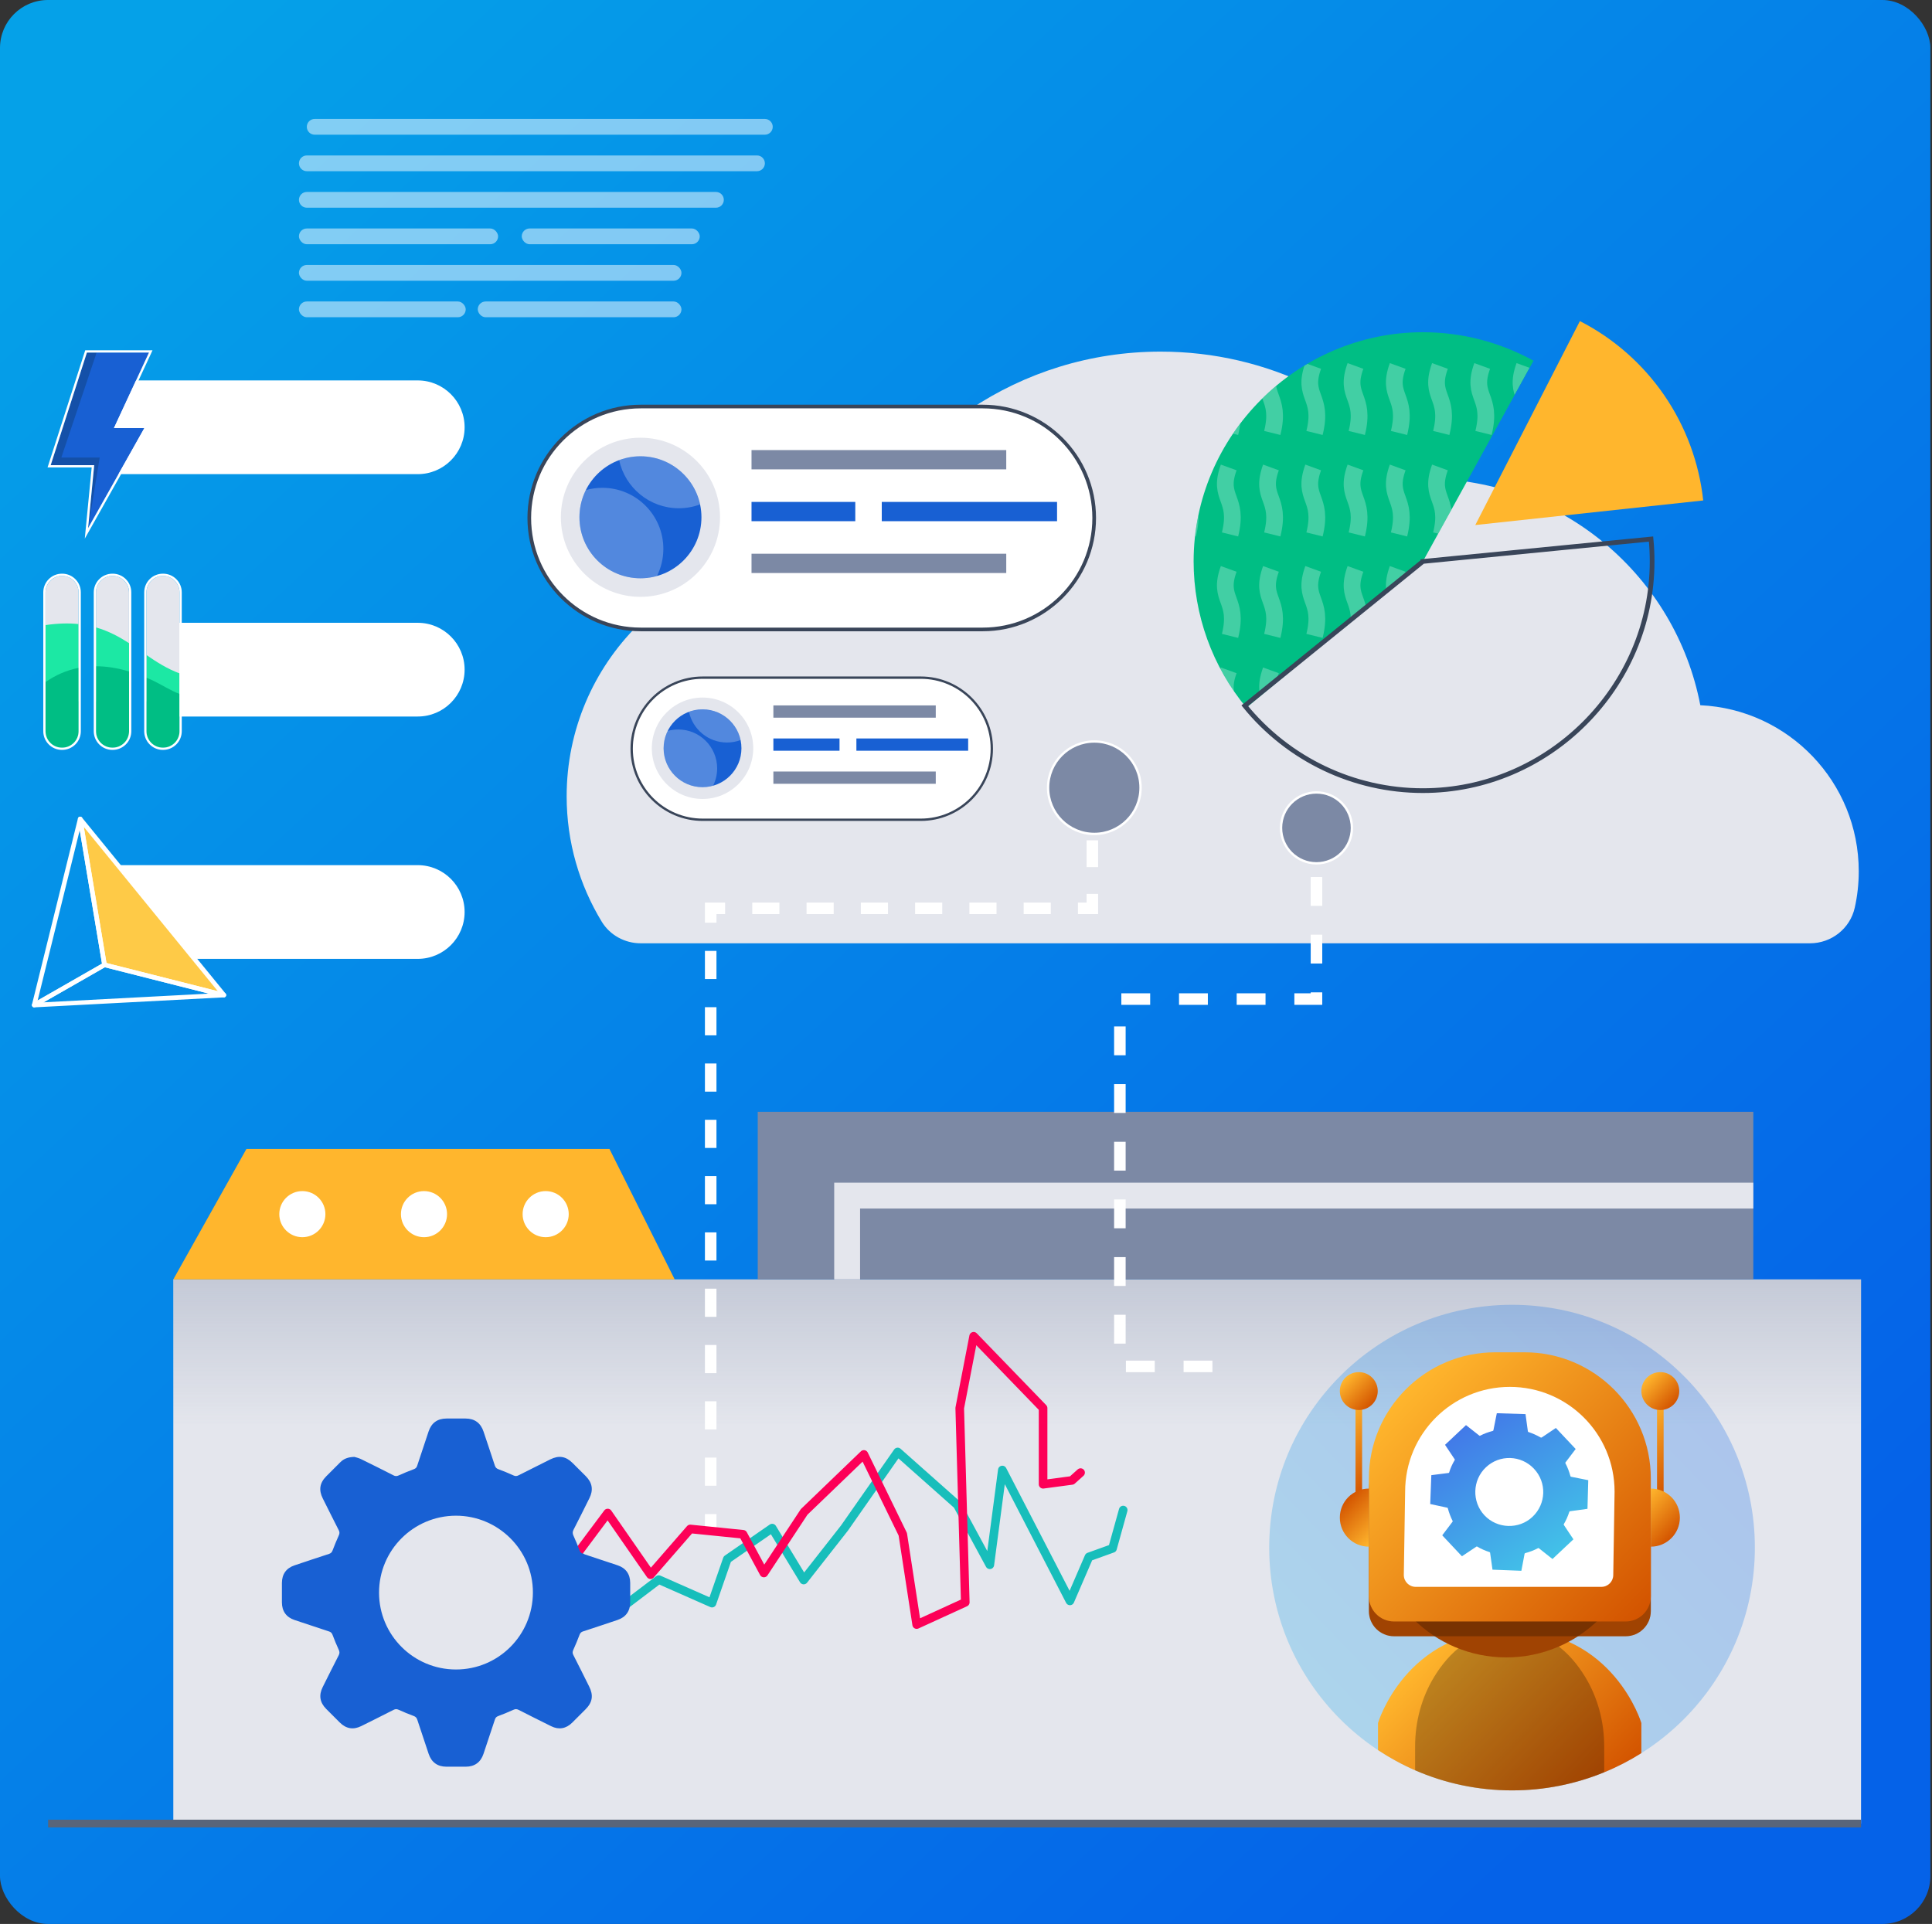 <?xml version="1.0" encoding="UTF-8"?>
<svg id="Layer_1" data-name="Layer 1" xmlns="http://www.w3.org/2000/svg" xmlns:xlink="http://www.w3.org/1999/xlink" viewBox="0 0 818.69 815.39">
  <rect x="0" y="0" width="818.69" height="815.39" fill="#333333" stroke="none"/>
  <defs>
    <style>
      .cls-1, .cls-2, .cls-3, .cls-4, .cls-5, .cls-6, .cls-7, .cls-8, .cls-9, .cls-10, .cls-11, .cls-12, .cls-13 {
        fill: none;
      }

      .cls-14 {
        fill: url(#linear-gradient-2);
        isolation: isolate;
        opacity: .77;
      }

      .cls-15 {
        fill: url(#linear-gradient);
      }

      .cls-2 {
        stroke-dasharray: 0 0 0 0 0 0 12.22 12.22;
      }

      .cls-2, .cls-3, .cls-4, .cls-5, .cls-6 {
        stroke-width: 4.89px;
      }

      .cls-2, .cls-3, .cls-4, .cls-5, .cls-6, .cls-16, .cls-7, .cls-10 {
        stroke: #fff;
      }

      .cls-2, .cls-3, .cls-4, .cls-5, .cls-6, .cls-16, .cls-8, .cls-10, .cls-13 {
        stroke-miterlimit: 10;
      }

      .cls-17 {
        clip-path: url(#clippath);
      }

      .cls-18 {
        fill: #00be84;
      }

      .cls-19 {
        fill: #fff;
      }

      .cls-20 {
        fill: #ffb62d;
      }

      .cls-21 {
        fill: #e4e6ed;
      }

      .cls-22 {
        fill: #feca47;
      }

      .cls-23, .cls-16 {
        fill: #7c89a5;
      }

      .cls-24 {
        fill: #d65a03;
      }

      .cls-25 {
        fill: #1450a8;
      }

      .cls-26 {
        fill: #1ce8a4;
      }

      .cls-27 {
        fill: #1860d3;
      }

      .cls-28 {
        fill: #394559;
      }

      .cls-3 {
        stroke-dasharray: 0 0 0 0 0 0 11.93 11.93;
      }

      .cls-5 {
        stroke-dasharray: 0 0 0 0 0 0 11.35 11.35;
      }

      .cls-6 {
        stroke-dasharray: 0 0 0 0 0 0 11.5 11.5;
      }

      .cls-7 {
        stroke-width: 1.92px;
      }

      .cls-7, .cls-9, .cls-11, .cls-12 {
        stroke-linejoin: round;
      }

      .cls-7, .cls-11, .cls-12 {
        stroke-linecap: round;
      }

      .cls-8 {
        stroke: #394559;
        stroke-width: 2px;
      }

      .cls-29 {
        fill: url(#linear-gradient-8);
      }

      .cls-30 {
        fill: url(#linear-gradient-9);
      }

      .cls-31 {
        fill: url(#linear-gradient-4);
      }

      .cls-32 {
        fill: url(#linear-gradient-6);
      }

      .cls-33 {
        fill: url(#linear-gradient-7);
      }

      .cls-34 {
        fill: url(#linear-gradient-5);
      }

      .cls-9 {
        stroke: #59657a;
        stroke-width: 3.3px;
      }

      .cls-35 {
        opacity: .26;
      }

      .cls-36, .cls-37 {
        opacity: .25;
      }

      .cls-38 {
        opacity: .5;
      }

      .cls-39 {
        fill: url(#linear-gradient-12);
      }

      .cls-40 {
        fill: url(#linear-gradient-10);
      }

      .cls-41 {
        fill: url(#linear-gradient-11);
      }

      .cls-10 {
        stroke-width: 7.09px;
      }

      .cls-37 {
        fill: url(#linear-gradient-3);
      }

      .cls-11 {
        stroke: #fd0057;
      }

      .cls-11, .cls-12 {
        stroke-width: 3.65px;
      }

      .cls-12 {
        stroke: #17bebb;
      }

      .cls-13 {
        stroke: #e4e6ed;
        stroke-width: 10.96px;
      }
    </style>
    <linearGradient id="linear-gradient" x1="58.31" y1="6382.34" x2="708.66" y2="5677.99" gradientTransform="translate(0 6410.23) scale(1 -1)" gradientUnits="userSpaceOnUse">
      <stop offset="0" stop-color="#05a1e8"/>
      <stop offset="1" stop-color="#0562e8"/>
    </linearGradient>
    <linearGradient id="linear-gradient-2" x1="431.03" y1="5805.31" x2="431.03" y2="5964.77" gradientTransform="translate(0 6410.23) scale(1 -1)" gradientUnits="userSpaceOnUse">
      <stop offset="0" stop-color="#7c89a5" stop-opacity="0"/>
      <stop offset="1" stop-color="#7c89a5"/>
    </linearGradient>
    <clipPath id="clippath">
      <path class="cls-1" d="M602.95,237.94l-74.79,61.99c-14.44-17.43-22.36-39.37-22.36-61.99,0-53.29,43.85-97.14,97.14-97.14,16.4,0,32.53,4.16,46.89,12.07l-46.89,85.08h0Z"/>
    </clipPath>
    <linearGradient id="linear-gradient-3" x1="566.76" y1="727.43" x2="714.7" y2="584.35" gradientUnits="userSpaceOnUse">
      <stop offset="0" stop-color="#05a1e8"/>
      <stop offset="1" stop-color="#0562e8"/>
    </linearGradient>
    <linearGradient id="linear-gradient-4" x1="674.34" y1="764.9" x2="606.24" y2="699.04" gradientUnits="userSpaceOnUse">
      <stop offset="0" stop-color="#d35400"/>
      <stop offset="1" stop-color="#ffb62d"/>
    </linearGradient>
    <linearGradient id="linear-gradient-5" x1="714.21" y1="622.75" x2="692.91" y2="602.15" xlink:href="#linear-gradient-4"/>
    <linearGradient id="linear-gradient-6" x1="709.34" y1="595.14" x2="697.79" y2="583.97" xlink:href="#linear-gradient-4"/>
    <linearGradient id="linear-gradient-7" x1="586.45" y1="622.75" x2="565.14" y2="602.15" xlink:href="#linear-gradient-4"/>
    <linearGradient id="linear-gradient-8" x1="581.57" y1="595.14" x2="570.02" y2="583.97" xlink:href="#linear-gradient-4"/>
    <linearGradient id="linear-gradient-9" x1="689.84" y1="690.89" x2="590.19" y2="594.51" xlink:href="#linear-gradient-4"/>
    <linearGradient id="linear-gradient-10" x1="709.6" y1="650.51" x2="694.6" y2="636" xlink:href="#linear-gradient-4"/>
    <linearGradient id="linear-gradient-11" x1="-1917.97" y1="7313.69" x2="-1932.98" y2="7299.18" gradientTransform="translate(-1347.95 7949.56) rotate(-180)" xlink:href="#linear-gradient-4"/>
    <linearGradient id="linear-gradient-12" x1="-1940.4" y1="1037.31" x2="-1872.86" y2="1037.31" gradientTransform="translate(2574.77 1615.16) rotate(55.47)" gradientUnits="userSpaceOnUse">
      <stop offset="0" stop-color="#4279e8"/>
      <stop offset="1" stop-color="#42c2e8"/>
    </linearGradient>
  </defs>
  <rect class="cls-15" width="818" height="815.39" rx="20.32" ry="20.32"/>
  <g>
    <g>
      <rect class="cls-21" x="73.44" y="542.23" width="715.18" height="230.63"/>
      <polygon class="cls-20" points="285.91 542.23 73.44 542.23 104.43 486.93 258.26 486.93 285.91 542.23"/>
      <rect class="cls-23" x="321.09" y="471.2" width="421.88" height="71.03"/>
      <polyline class="cls-13" points="358.98 542.23 358.98 506.71 742.96 506.71"/>
      <rect class="cls-14" x="73.44" y="542.23" width="715.18" height="68.65"/>
      <circle class="cls-19" cx="231.23" cy="514.57" r="9.77"/>
      <circle class="cls-19" cx="179.67" cy="514.57" r="9.77"/>
      <circle class="cls-19" cx="128.12" cy="514.57" r="9.77"/>
    </g>
    <line class="cls-9" x1="788.61" y1="772.86" x2="20.39" y2="772.86"/>
  </g>
  <path class="cls-19" d="M47.9,161.23H177.02c10.96,0,19.86,8.9,19.86,19.86h0c0,10.96-8.9,19.86-19.86,19.86H47.9v-39.71h0Z"/>
  <g>
    <polygon class="cls-25" points="40.95 149.41 36.82 149.41 21.48 197.13 39.92 197.13 37.35 223.83 48.83 190.03 37.73 179.08 40.95 149.41"/>
    <polygon class="cls-27" points="40.95 149.41 25.99 193.91 42.25 193.91 37.35 223.83 61.2 181.39 48.3 181.39 63.14 149.41 40.95 149.41"/>
  </g>
  <path class="cls-19" d="M63.13,149.42l-14.83,31.98h12.9l-23.87,42.43,2.59-26.7H21.48l15.34-47.71h26.31m1.5-.96h-28.52l-.21,.67-15.34,47.71-.41,1.26h18.7l-2.48,25.64-.44,4.53,2.24-3.97,23.87-42.43,.8-1.43h-13.04l14.2-30.62,.63-1.37h0Z"/>
  <path class="cls-19" d="M66.57,263.95h110.45c10.96,0,19.86,8.9,19.86,19.86h0c0,10.96-8.9,19.86-19.86,19.86H66.57v-39.71h0Z"/>
  <path class="cls-19" d="M47.9,366.66H177.02c10.96,0,19.86,8.9,19.86,19.86h0c0,10.96-8.9,19.86-19.86,19.86H47.9v-39.71h0Z"/>
  <path class="cls-21" d="M26.3,244.09h0c3.86,0,6.99,3.14,6.99,6.99v46.16h-13.99v-46.16c0-3.86,3.14-6.99,6.99-6.99Z"/>
  <path class="cls-21" d="M47.68,244.09h0c3.86,0,6.99,3.14,6.99,6.99v46.16h-13.99v-46.16c0-3.86,3.14-6.99,6.99-6.99Z"/>
  <path class="cls-21" d="M69.07,244.09h0c3.86,0,6.99,3.14,6.99,6.99v46.16h-13.99v-46.16c0-3.86,3.14-6.99,6.99-6.99Z"/>
  <path class="cls-26" d="M33.29,264.49v45.38c0,3.86-3.13,6.99-6.99,6.99s-6.99-3.13-6.99-6.99v-44.95c5.28-.78,9.89-.86,13.99-.43Z"/>
  <path class="cls-26" d="M54.69,272.6v37.27c0,3.86-3.14,6.99-7,6.99s-6.99-3.13-6.99-6.99v-43.95c5.35,1.53,9.81,3.97,14,6.67h0Z"/>
  <path class="cls-26" d="M76.06,285.38v24.49c0,3.86-3.14,6.99-7,6.99s-6.99-3.13-6.99-6.99v-32.25c4.33,2.97,8.77,5.82,14,7.76Z"/>
  <path class="cls-18" d="M33.31,283.06v26.81c0,3.86-3.14,6.99-7,6.99s-6.99-3.13-6.99-6.99v-20.82c4.3-2.99,8.95-5.01,14-6Z"/>
  <path class="cls-18" d="M54.69,284.57v25.3c0,3.86-3.13,6.99-6.99,6.99s-7-3.13-7-6.99v-27.5c4.39,0,9.05,.73,14,2.21h0Z"/>
  <path class="cls-18" d="M76.06,294.08v15.78c0,3.86-3.13,6.99-6.99,6.99s-7-3.13-7-6.99v-22.64c.87,.37,1.77,.76,2.66,1.17,4.03,1.93,7.55,4.3,11.33,5.69Z"/>
  <g>
    <polygon class="cls-22" points="33.97 347.07 44.28 408.91 94.88 421.73 33.97 347.07"/>
    <g>
      <polygon class="cls-7" points="33.97 347.07 44.28 408.91 94.88 421.73 33.97 347.07"/>
      <polygon class="cls-7" points="14.48 425.97 44.28 408.91 94.88 421.73 14.48 425.97"/>
      <polygon class="cls-7" points="33.97 347.07 14.48 425.97 44.28 408.91 33.97 347.07"/>
    </g>
  </g>
  <path class="cls-21" d="M787.65,369.28c0,5.3-.58,10.46-1.7,15.44-1.98,8.83-9.91,15.06-18.96,15.06H271.51c-6.72,0-13.03-3.43-16.52-9.16-9.42-15.48-14.87-33.68-14.87-53.12,0-56.5,45.83-102.33,102.33-102.33,5.44,0,10.81,.44,16.02,1.27,22.37-51.44,73.66-87.42,133.34-87.42,45.59,0,86.28,21,112.93,53.85,57.51,.26,105.32,41.49,115.77,96.01,37.36,1.72,67.14,32.58,67.14,70.41h0Z"/>
  <path class="cls-18" d="M602.95,237.94l-74.79,61.99c-14.44-17.43-22.36-39.37-22.36-61.99,0-53.29,43.85-97.14,97.14-97.14,16.4,0,32.53,4.16,46.89,12.07l-46.89,85.08h0Z"/>
  <path class="cls-20" d="M625.16,222.52l44.32-86.44c14.33,7.34,26.61,18.14,35.73,31.41,9.12,13.27,14.8,28.6,16.53,44.61l-96.58,10.42Z"/>
  <g class="cls-17">
    <g class="cls-35">
      <g>
        <path class="cls-10" d="M502.77,198.11c-4.87,13.4,4.49,12.55,.56,28.39"/>
        <path class="cls-10" d="M502.77,241.11c-4.87,13.4,4.49,12.55,.56,28.39"/>
        <path class="cls-10" d="M502.77,284.1c-4.87,13.4,4.49,12.55,.56,28.39"/>
        <path class="cls-10" d="M520.67,155.1c-4.87,13.4,4.49,12.55,.56,28.39"/>
        <path class="cls-10" d="M520.67,198.11c-4.87,13.4,4.49,12.55,.56,28.39"/>
        <path class="cls-10" d="M520.67,241.11c-4.87,13.4,4.49,12.55,.56,28.39"/>
        <path class="cls-10" d="M520.67,284.1c-4.87,13.4,4.49,12.55,.56,28.39"/>
        <path class="cls-10" d="M538.57,155.1c-4.87,13.4,4.49,12.55,.56,28.39"/>
        <path class="cls-10" d="M538.57,198.11c-4.87,13.4,4.49,12.55,.56,28.39"/>
        <path class="cls-10" d="M538.57,241.11c-4.87,13.4,4.49,12.55,.56,28.39"/>
        <path class="cls-10" d="M538.57,284.1c-4.87,13.4,4.49,12.55,.56,28.39"/>
        <path class="cls-10" d="M556.47,155.1c-4.87,13.4,4.49,12.55,.56,28.39"/>
        <path class="cls-10" d="M556.47,198.11c-4.87,13.4,4.49,12.55,.56,28.39"/>
        <path class="cls-10" d="M556.47,241.11c-4.87,13.4,4.49,12.55,.56,28.39"/>
        <path class="cls-10" d="M574.38,155.1c-4.87,13.4,4.49,12.55,.56,28.39"/>
        <path class="cls-10" d="M574.38,198.11c-4.87,13.4,4.49,12.55,.56,28.39"/>
        <path class="cls-10" d="M574.38,241.11c-4.87,13.4,4.49,12.55,.56,28.39"/>
        <path class="cls-10" d="M592.28,155.1c-4.87,13.4,4.49,12.55,.56,28.39"/>
        <path class="cls-10" d="M592.28,198.11c-4.87,13.4,4.49,12.55,.56,28.39"/>
        <path class="cls-10" d="M592.28,241.11c-4.87,13.4,4.49,12.55,.56,28.39"/>
        <path class="cls-10" d="M610.18,155.1c-4.87,13.4,4.49,12.55,.56,28.39"/>
        <path class="cls-10" d="M610.18,198.11c-4.87,13.4,4.49,12.55,.56,28.39"/>
        <path class="cls-10" d="M628.08,155.1c-4.87,13.4,4.49,12.55,.56,28.39"/>
        <path class="cls-10" d="M645.98,155.1c-4.87,13.4,4.49,12.55,.56,28.39"/>
      </g>
    </g>
  </g>
  <path class="cls-8" d="M602.95,237.94l96.68-9.49c.31,3.16,.46,6.33,.46,9.49,0,53.29-43.85,97.14-97.14,97.14-29.28,0-57.04-13.24-75.48-35.98l75.48-61.15h0Z"/>
  <path class="cls-19" d="M271.53,266.76c-26.05,0-47.23-21.18-47.23-47.23s21.18-47.23,47.23-47.23h144.91c26.05,0,47.23,21.18,47.23,47.23s-21.18,47.23-47.23,47.23h-144.91Z"/>
  <path class="cls-28" d="M416.43,173.07c25.66,0,46.46,20.8,46.46,46.46h0c0,25.66-20.8,46.46-46.46,46.46h-144.91c-25.66,0-46.46-20.8-46.46-46.46h0c0-25.66,20.8-46.46,46.46-46.46h144.91m0-1.55h-144.91c-26.47,0-48.01,21.53-48.01,48.01s21.53,48.01,48.01,48.01h144.91c26.47,0,48.01-21.53,48.01-48.01s-21.53-48.01-48.01-48.01h0Z"/>
  <rect class="cls-23" x="318.46" y="190.75" width="107.94" height="8.17"/>
  <rect class="cls-23" x="318.46" y="234.68" width="107.94" height="8.17"/>
  <rect class="cls-27" x="318.46" y="212.72" width="43.97" height="8.17"/>
  <rect class="cls-27" x="373.65" y="212.72" width="74.28" height="8.17"/>
  <circle class="cls-21" cx="271.39" cy="219.23" r="33.72"/>
  <circle class="cls-27" cx="271.39" cy="219.23" r="25.85"/>
  <g class="cls-36">
    <path class="cls-19" d="M281.1,232.6c0,4.14-.97,8.03-2.7,11.5-2.23,.64-4.58,.98-7.02,.98-14.28,0-25.86-11.58-25.86-25.85,0-4.14,.98-8.04,2.7-11.51,2.23-.64,4.58-.98,7.02-.98,14.29,0,25.86,11.58,25.86,25.86h0Z"/>
    <path class="cls-19" d="M296.65,213.78c-2.81,1.05-5.84,1.62-9.01,1.62-12.41,0-22.77-8.75-25.28-20.41,2.81-1.05,5.84-1.62,9.02-1.62,12.41,0,22.77,8.74,25.26,20.41h0Z"/>
  </g>
  <path class="cls-19" d="M297.79,347.41c-16.6,0-30.11-13.5-30.11-30.11s13.5-30.11,30.11-30.11h92.38c16.6,0,30.11,13.51,30.11,30.11s-13.51,30.11-30.11,30.11h-92.38Z"/>
  <path class="cls-28" d="M390.17,287.69c16.36,0,29.62,13.26,29.62,29.62h0c0,16.36-13.26,29.62-29.62,29.62h-92.38c-16.36,0-29.62-13.26-29.62-29.62h0c0-16.36,13.26-29.62,29.62-29.62h92.38m0-.99h-92.38c-16.87,0-30.61,13.73-30.61,30.61s13.73,30.61,30.61,30.61h92.38c16.87,0,30.61-13.73,30.61-30.61s-13.73-30.61-30.61-30.61h0Z"/>
  <rect class="cls-23" x="327.72" y="298.96" width="68.81" height="5.2"/>
  <rect class="cls-23" x="327.72" y="326.98" width="68.81" height="5.2"/>
  <rect class="cls-27" x="327.72" y="312.97" width="28.03" height="5.2"/>
  <rect class="cls-27" x="362.9" y="312.97" width="47.36" height="5.2"/>
  <circle class="cls-21" cx="297.7" cy="317.12" r="21.49"/>
  <circle class="cls-27" cx="297.7" cy="317.12" r="16.49"/>
  <g class="cls-36">
    <path class="cls-19" d="M303.9,325.65c0,2.63-.62,5.12-1.72,7.33-1.42,.41-2.93,.62-4.48,.62-9.11,0-16.49-7.38-16.49-16.48,0-2.63,.62-5.12,1.72-7.34,1.42-.41,2.93-.62,4.48-.62,9.11,0,16.49,7.38,16.49,16.49Z"/>
    <path class="cls-19" d="M313.81,313.65c-1.79,.67-3.72,1.04-5.74,1.04-7.91,0-14.52-5.58-16.12-13.01,1.79-.67,3.72-1.04,5.75-1.04,7.91,0,14.52,5.57,16.11,13.01Z"/>
  </g>
  <g>
    <g>
      <line class="cls-4" x1="462.89" y1="338.68" x2="462.89" y2="344.79"/>
      <line class="cls-5" x1="462.89" y1="356.14" x2="462.89" y2="373.17"/>
      <polyline class="cls-4" points="462.89 378.85 462.89 384.96 456.78 384.96"/>
      <line class="cls-6" x1="445.28" y1="384.96" x2="313.02" y2="384.96"/>
      <polyline class="cls-4" points="307.27 384.96 301.16 384.96 301.16 391.06"/>
      <line class="cls-3" x1="301.16" y1="403" x2="301.16" y2="635.71"/>
      <line class="cls-4" x1="301.16" y1="641.68" x2="301.16" y2="647.79"/>
    </g>
    <polyline class="cls-2" points="557.86 371.69 557.86 423.42 474.55 423.42 474.55 579.1 518.21 579.1"/>
    <circle class="cls-16" cx="463.72" cy="333.84" r="19.59"/>
    <circle class="cls-16" cx="557.86" cy="350.87" r="15.02"/>
  </g>
  <polyline class="cls-12" points="233.18 664.6 243.85 656.96 262.67 681.96 279.15 669.46 301.72 679.42 308.19 660.78 327.22 647.63 340.57 669.63 357.83 647.63 380.4 615.36 405.71 637.83 419.44 663.17 424.74 623.01 453.39 678.47 461.44 659.83 471.44 656.23 475.96 639.98"/>
  <polyline class="cls-11" points="233.99 672.73 257.52 641.24 275.65 667.36 292.5 647.99 314.86 650.25 323.7 666.65 340.76 640.76 366.07 616.41 382.56 650.25 388.44 688.51 409.04 679.08 406.69 596.77 412.58 566.33 442.01 596.77 442.01 629.05 454.21 627.42 457.9 624.11"/>
  <path class="cls-27" d="M150.11,617.43c.59,.19,1.77,.43,2.83,.94,4.62,2.25,9.22,4.56,13.8,6.9,.77,.39,1.36,.42,2.17,.05,2.13-.98,4.31-1.85,6.5-2.68,.74-.28,1.11-.67,1.36-1.4,1.6-4.89,3.24-9.76,4.87-14.64,1.2-3.56,3.74-5.39,7.53-5.41,2.72-.02,5.43,0,8.16,0,3.82,.02,6.35,1.89,7.57,5.52,1.6,4.8,3.23,9.59,4.79,14.4,.27,.82,.69,1.26,1.51,1.56,2.16,.79,4.29,1.68,6.38,2.63,.8,.37,1.4,.35,2.17-.05,4.48-2.28,8.96-4.52,13.45-6.75,3.63-1.8,6.59-1.31,9.43,1.53,1.87,1.86,3.74,3.71,5.6,5.58,2.78,2.81,3.28,5.85,1.53,9.35-2.22,4.46-4.43,8.92-6.71,13.34-.49,.95-.46,1.68,0,2.63,.94,2.01,1.76,4.08,2.54,6.16,.29,.77,.69,1.19,1.47,1.44,4.89,1.59,9.76,3.23,14.64,4.86,3.5,1.17,5.33,3.73,5.35,7.44,.02,2.76,0,5.52,0,8.27-.02,3.71-1.85,6.27-5.34,7.45-4.87,1.64-9.74,3.27-14.64,4.86-.78,.25-1.19,.66-1.48,1.43-.8,2.15-1.7,4.28-2.64,6.38-.35,.77-.41,1.39,0,2.18,2.27,4.44,4.48,8.89,6.7,13.35,1.89,3.76,1.44,6.68-1.49,9.65-1.89,1.9-3.79,3.79-5.68,5.68-2.59,2.57-5.68,3.12-8.92,1.51-4.61-2.28-9.21-4.58-13.79-6.92-.77-.39-1.37-.42-2.17-.05-2.13,.97-4.31,1.85-6.5,2.68-.74,.28-1.11,.66-1.36,1.4-1.6,4.89-3.23,9.76-4.87,14.64-1.2,3.56-3.77,5.41-7.53,5.41h-8.16c-3.76,0-6.33-1.85-7.53-5.41-1.63-4.83-3.25-9.67-4.83-14.52-.27-.82-.69-1.26-1.51-1.56-2.16-.79-4.29-1.68-6.38-2.63-.8-.37-1.4-.35-2.17,.04-4.54,2.32-9.11,4.6-13.68,6.87-3.38,1.68-6.43,1.14-9.12-1.54-1.93-1.92-3.86-3.83-5.76-5.76-2.69-2.72-3.18-5.8-1.45-9.25,2.24-4.49,4.48-8.99,6.77-13.44,.45-.86,.41-1.54,0-2.4-.94-2.05-1.8-4.15-2.6-6.27-.29-.77-.69-1.19-1.47-1.44-4.89-1.59-9.76-3.23-14.64-4.86-3.5-1.17-5.33-3.73-5.35-7.44-.02-2.76-.02-5.52,0-8.27,.02-3.72,1.84-6.28,5.34-7.45,4.87-1.64,9.74-3.27,14.64-4.86,.78-.25,1.19-.67,1.48-1.44,.81-2.15,1.7-4.28,2.64-6.38,.35-.77,.41-1.39,0-2.18-2.29-4.47-4.51-8.97-6.76-13.45-1.81-3.6-1.36-6.6,1.46-9.45,1.97-2,3.95-3.96,5.94-5.94,1.47-1.47,3.25-2.19,5.92-2.26v-.02Zm43.08,24.94c-18.04,.04-32.6,14.66-32.57,32.66,.04,17.96,14.61,32.5,32.58,32.52,18.01,.02,32.58-14.54,32.62-32.6,.05-17.94-14.66-32.61-32.64-32.58h0Z"/>
  <path class="cls-19" d="M26.35,244.09c3.84,0,6.95,3.11,6.95,6.95v58.88c0,3.84-3.11,6.95-6.95,6.95h-.11c-3.84,0-6.95-3.11-6.95-6.95v-58.88c0-3.84,3.11-6.95,6.95-6.95h.11m0-.96h-.11c-4.36,0-7.9,3.55-7.9,7.9v58.88c0,4.36,3.55,7.9,7.9,7.9h.11c4.36,0,7.9-3.55,7.9-7.9v-58.88c0-4.36-3.55-7.9-7.9-7.9h0Z"/>
  <path class="cls-19" d="M47.74,244.09c3.84,0,6.95,3.11,6.95,6.95v58.88c0,3.84-3.11,6.95-6.95,6.95h-.11c-3.84,0-6.95-3.11-6.95-6.95v-58.88c0-3.84,3.11-6.95,6.95-6.95h.11m0-.96h-.11c-4.36,0-7.9,3.55-7.9,7.9v58.88c0,4.36,3.55,7.9,7.9,7.9h.11c4.36,0,7.9-3.55,7.9-7.9v-58.88c0-4.36-3.55-7.9-7.9-7.9h0Z"/>
  <path class="cls-19" d="M69.12,244.09c3.84,0,6.95,3.11,6.95,6.95v58.88c0,3.84-3.11,6.95-6.95,6.95h-.11c-3.84,0-6.95-3.11-6.95-6.95v-58.88c0-3.84,3.11-6.95,6.95-6.95h.11m0-.96h-.11c-4.36,0-7.9,3.55-7.9,7.9v58.88c0,4.36,3.55,7.9,7.9,7.9h.11c4.36,0,7.9-3.55,7.9-7.9v-58.88c0-4.36-3.55-7.9-7.9-7.9h0Z"/>
  <g class="cls-38">
    <path class="cls-19" d="M133.35,50.41h190.76c1.85,0,3.34,1.5,3.34,3.34h0c0,1.85-1.5,3.34-3.34,3.34H133.35c-1.85,0-3.34-1.5-3.34-3.34h0c0-1.85,1.5-3.34,3.34-3.34Z"/>
    <path class="cls-19" d="M130.02,65.88h190.76c1.85,0,3.34,1.5,3.34,3.34h0c0,1.85-1.5,3.34-3.34,3.34H130.02c-1.85,0-3.34-1.5-3.34-3.34h0c0-1.85,1.5-3.34,3.34-3.34Z"/>
    <path class="cls-19" d="M130.02,81.35h173.36c1.85,0,3.34,1.5,3.34,3.34h0c0,1.85-1.5,3.34-3.34,3.34H130.02c-1.85,0-3.34-1.5-3.34-3.34h0c0-1.85,1.5-3.34,3.34-3.34Z"/>
    <rect class="cls-19" x="126.67" y="96.83" width="84.4" height="6.68" rx="3.34" ry="3.34"/>
    <rect class="cls-19" x="221.09" y="96.83" width="75.43" height="6.68" rx="3.34" ry="3.34"/>
    <rect class="cls-19" x="126.67" y="112.3" width="162.1" height="6.68" rx="3.34" ry="3.34"/>
    <rect class="cls-19" x="126.67" y="127.77" width="70.68" height="6.68" rx="3.34" ry="3.34"/>
    <rect class="cls-19" x="202.45" y="127.77" width="86.32" height="6.68" rx="3.34" ry="3.34"/>
  </g>
  <g>
    <circle class="cls-37" cx="640.73" cy="655.89" r="102.9"/>
    <path class="cls-31" d="M695.53,730.24v12.76c-4.97,3.14-10.23,5.86-15.73,8.11-12.05,4.96-25.24,7.68-39.07,7.68-14.59,0-28.48-3.04-41.06-8.52-5.52-2.4-10.78-5.28-15.74-8.57v-11.47s11.68-39.06,55.06-39.5c.25,0,.49,0,.74,0s.49,0,.74,0c43.38,.44,55.06,39.5,55.06,39.5Z"/>
    <path class="cls-36" d="M679.79,740.12v10.99c-12.05,4.96-25.24,7.68-39.07,7.68-14.59,0-28.48-3.04-41.06-8.52v-10.15c0-10.44,2.72-20.74,8.19-29.64,5.98-9.73,15.77-19.45,31.13-19.75,.25,0,.49,0,.74,0s.49,0,.74,0c15.37,.3,25.16,10.02,31.14,19.75,5.46,8.89,8.19,19.2,8.19,29.64Z"/>
    <rect class="cls-34" x="702.17" y="592.58" width="2.79" height="39.75"/>
    <circle class="cls-32" cx="703.56" cy="589.55" r="8.03"/>
    <rect class="cls-33" x="574.4" y="592.58" width="2.79" height="39.75"/>
    <circle class="cls-29" cx="575.79" cy="589.55" r="8.03"/>
    <circle class="cls-24" cx="638.31" cy="646.55" r="55.88"/>
    <path class="cls-24" d="M633.57,579.38h12.47c29.53,0,53.5,23.97,53.5,53.5v49.93c0,5.88-4.77,10.65-10.65,10.65h-98.17c-5.88,0-10.65-4.77-10.65-10.65v-49.93c0-29.53,23.97-53.5,53.5-53.5Z"/>
    <circle class="cls-36" cx="638.31" cy="646.55" r="55.88"/>
    <path class="cls-36" d="M633.57,579.38h12.47c29.53,0,53.5,23.97,53.5,53.5v49.93c0,5.88-4.77,10.65-10.65,10.65h-98.17c-5.88,0-10.65-4.77-10.65-10.65v-49.93c0-29.53,23.97-53.5,53.5-53.5Z"/>
    <path class="cls-30" d="M633.57,573.12h12.47c29.53,0,53.5,23.97,53.5,53.5v49.93c0,5.88-4.77,10.65-10.65,10.65h-98.17c-5.88,0-10.65-4.77-10.65-10.65v-49.93c0-29.53,23.97-53.5,53.5-53.5Z"/>
    <path class="cls-19" d="M639.81,587.78h0c-24.51,0-44.38,19.87-44.38,44.38l-.56,35.26c-.04,2.81,2.22,5.11,5.03,5.11h78.69c2.75,0,4.99-2.21,5.03-4.95l.56-35.42c0-24.51-19.87-44.38-44.38-44.38Z"/>
    <path class="cls-40" d="M699.54,655.5c6.8,0,12.31-5.51,12.31-12.31s-5.51-12.31-12.31-12.31"/>
    <path class="cls-41" d="M580.07,630.88c-6.8,0-12.31,5.51-12.31,12.31,0,6.8,5.51,12.31,12.31,12.31"/>
    <path class="cls-39" d="M666.75,652.38c-2.96,2.78-5.92,5.57-8.88,8.35-.49-.39-.98-.78-1.48-1.17-1.42-1.13-2.85-2.26-4.27-3.39-.12-.09-.22-.13-.37-.04-1.72,.91-3.53,1.59-5.4,2.1-.22,.06-.29,.17-.32,.37-.26,1.4-.52,2.79-.79,4.19-.18,.97-.37,1.94-.56,2.93-4.09-.16-8.16-.32-12.23-.47-.02-.15-.04-.26-.05-.37-.32-2.26-.64-4.51-.96-6.77-.03-.18-.09-.27-.27-.32-1.82-.6-3.57-1.34-5.21-2.33-.08-.05-.24-.05-.31,0-1.32,.87-2.62,1.75-3.94,2.63-.73,.49-1.47,.98-2.21,1.48-2.79-2.96-5.56-5.91-8.34-8.87,.05-.08,.09-.15,.14-.21,1.4-1.85,2.8-3.71,4.21-5.56,.09-.12,.11-.21,.04-.34-.87-1.72-1.53-3.52-2.03-5.37-.04-.16-.11-.22-.27-.25-1.32-.28-2.63-.56-3.95-.85-1.07-.23-2.14-.46-3.24-.7,.16-4.09,.31-8.16,.47-12.23,.17-.02,.31-.04,.45-.06,2.25-.29,4.5-.57,6.76-.86,.14-.02,.28-.01,.34-.21,.56-1.86,1.36-3.62,2.37-5.29,.04-.07,.03-.22-.01-.29-1.06-1.6-2.13-3.19-3.2-4.79-.31-.46-.61-.92-.9-1.36,2.97-2.8,5.92-5.57,8.88-8.35,.67,.53,1.33,1.05,1.99,1.56,1.21,.95,2.42,1.9,3.63,2.86,.12,.09,.22,.16,.39,.06,1.68-.9,3.48-1.52,5.31-2.01,.18-.05,.27-.13,.3-.32,.34-1.74,.69-3.48,1.04-5.21,.14-.68,.27-1.35,.4-1.98,4.07,.12,8.11,.24,12.16,.37,.01,.08,.03,.18,.04,.28,.32,2.33,.65,4.66,.96,6.99,.02,.18,.08,.27,.26,.33,1.77,.6,3.48,1.33,5.09,2.28,.22,.13,.37,.12,.59-.02,1.06-.73,2.14-1.44,3.22-2.16,.9-.61,1.8-1.22,2.71-1.82,2.8,2.97,5.59,5.95,8.39,8.92-.01,.01-.03,.02-.04,.04-1.43,1.89-2.86,3.78-4.29,5.66-.1,.13-.08,.22-.01,.35,.92,1.72,1.59,3.54,2.11,5.43,.05,.19,.14,.24,.31,.28,1.72,.34,3.44,.68,5.16,1.03,.7,.14,1.39,.28,2.09,.42-.11,4.06-.22,8.09-.33,12.13-.17,.03-.27,.04-.37,.06-2.33,.32-4.66,.64-6.99,.96-.19,.03-.28,.09-.34,.28-.6,1.81-1.34,3.55-2.32,5.19-.05,.08-.05,.26,0,.34,.61,.94,1.24,1.87,1.87,2.81,.74,1.11,1.48,2.22,2.23,3.34Zm-16.71-29.9c-5.47-5.82-14.55-6.11-20.36-.64-5.76,5.42-6.05,14.6-.64,20.37,5.4,5.75,14.62,6.05,20.34,.66,5.84-5.5,6.13-14.56,.66-20.38Z"/>
  </g>
</svg>